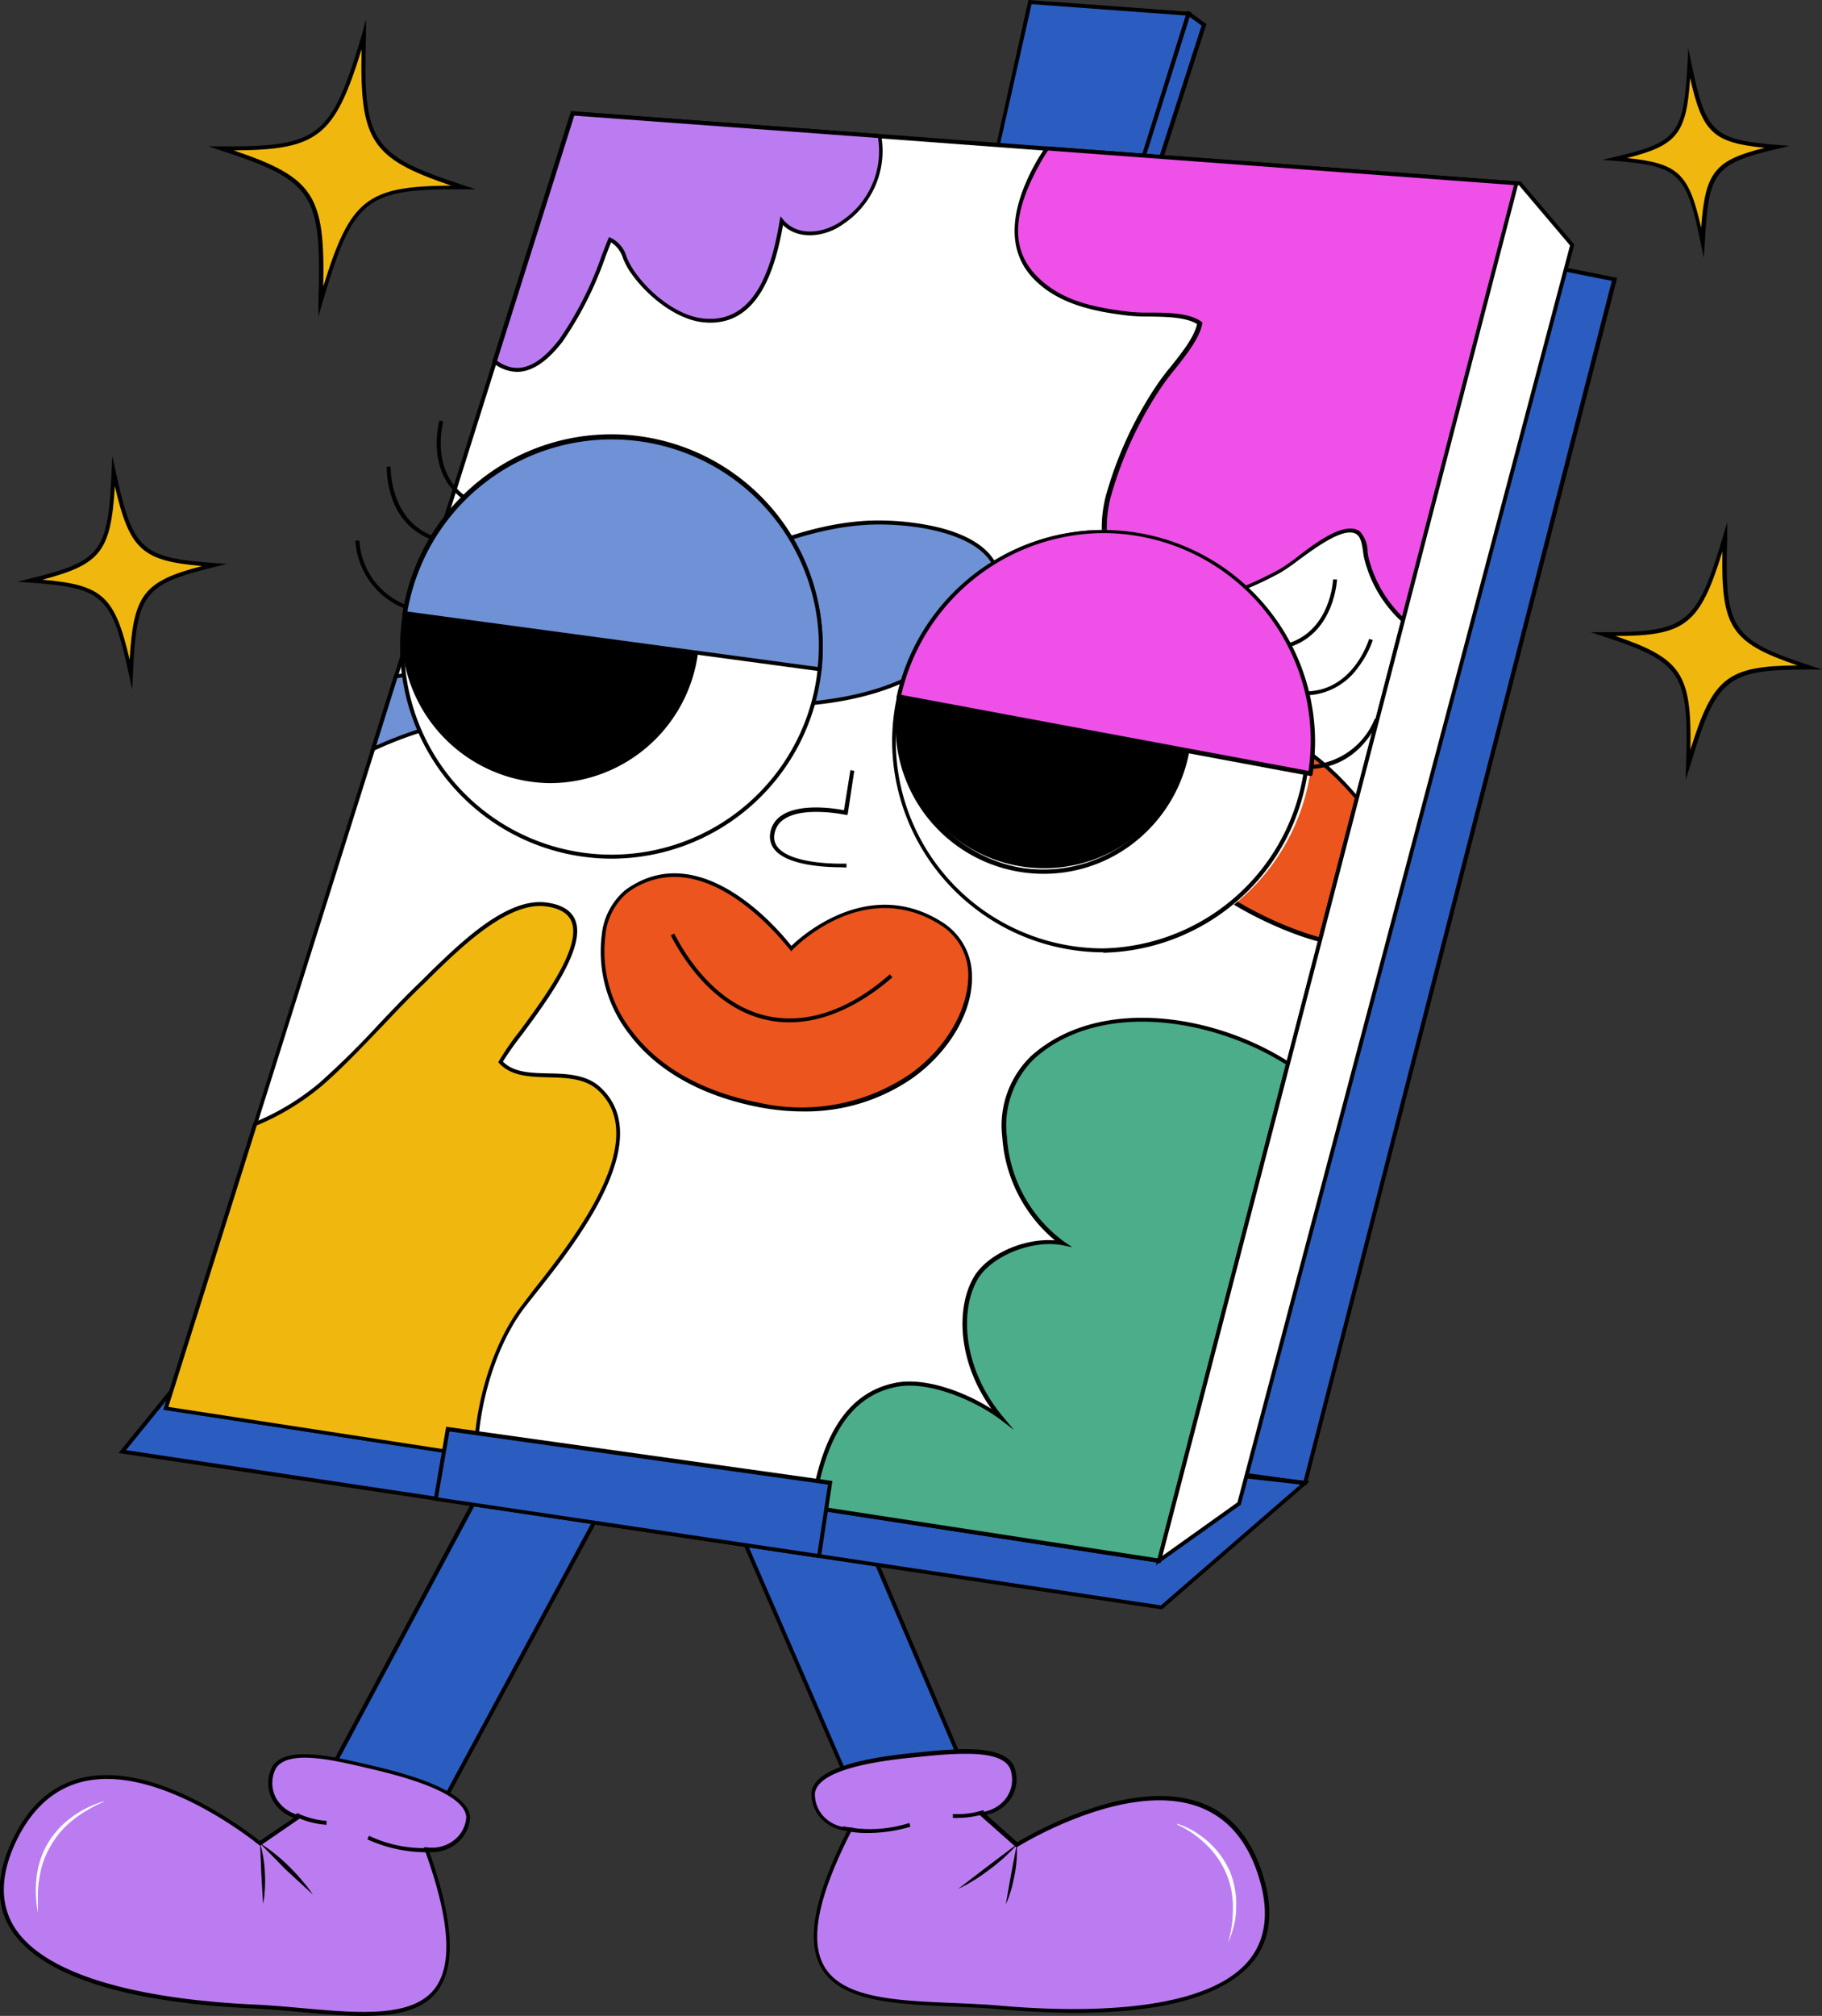<?xml version="1.0" encoding="UTF-8"?> <svg xmlns="http://www.w3.org/2000/svg" viewBox="0 0 189.16 209.2"><rect x="0" y="0" width="189.16" height="209.2" fill="#333333" stroke="none"/><defs><style> .cls-1 { fill: #f0b80f; } .cls-2 { fill: #2b5dc1; } .cls-3 { fill: #bb7cf1; } .cls-4 { fill: #fff; } .cls-5 { fill: #ef50e8; } .cls-6 { fill: #4bad89; } .cls-7 { fill: #6f91d5; } .cls-8 { fill: #ec551d; } </style></defs><g id="Слой_2" data-name="Слой 2"><g id="PREVIEW"><g><g><g><path class="cls-1" d="M48.1,19.46c-10.23-.05-11.59,1-14.79,11.8C33.67,20,32.72,18.58,23,15.4c10.23,0,11.59-1,14.78-11.79C37.42,14.83,38.37,16.28,48.1,19.46Z"></path><path d="M33.06,32.83l0-1.58c.35-11.18-.5-12.49-10.18-15.65l-1.24-.41H23c10.19.05,11.4-.93,14.59-11.65L38,2l0,1.58c-.36,11.18.5,12.5,10.17,15.66l1.24.4H48.1c-10.2-.05-11.41.93-14.59,11.65Zm-8.8-17.22c8.3,2.81,9.5,4.61,9.3,14.13,2.81-9.1,4.52-10.42,13.28-10.48-8.3-2.82-9.5-4.62-9.3-14.14C34.73,14.22,33,15.55,24.26,15.61Z"></path></g><g><path class="cls-1" d="M187.86,69.28c-8.73,0-9.88.88-12.61,10.06.31-9.57-.5-10.81-8.79-13.52,8.72.05,9.88-.88,12.6-10C178.76,65.33,179.57,66.57,187.86,69.28Z"></path><path d="M175,80.92l.05-1.59c.3-9.5-.43-10.62-8.66-13.31l-1.24-.41h1.31c8.65,0,9.7-.79,12.41-9.91l.45-1.52,0,1.58c-.3,9.51.42,10.63,8.65,13.32l1.24.4h-1.3c-8.65,0-9.7.79-12.41,9.91ZM167.71,66c6.88,2.35,7.93,3.92,7.79,11.8,2.34-7.53,3.84-8.68,11.11-8.75-6.88-2.35-7.94-3.92-7.79-11.81C176.48,64.8,175,66,167.71,66Z"></path></g><g><path class="cls-1" d="M184.5,15.25c-6.62,1.54-7.33,2.45-7.74,9.89-1.49-7.3-2.32-8.1-9.09-8.65C174.28,15,175,14,175.4,6.6,176.89,13.9,177.73,14.69,184.5,15.25Z"></path><path d="M176.88,26.73l-.32-1.55c-1.48-7.22-2.23-7.94-8.91-8.49l-1.3-.1,1.27-.3c6.53-1.52,7.17-2.34,7.58-9.7L175.28,5l.32,1.55c1.48,7.22,2.23,7.94,8.91,8.49l1.3.1-1.27.3C178,17,177.37,17.79,177,25.15Zm-8-10.33c5.34.54,6.47,1.57,7.73,7.24.43-5.79,1.39-7,6.6-8.3-5.35-.54-6.47-1.57-7.74-7.24C175.09,13.89,174.12,15.08,168.92,16.4Z"></path></g><g><path class="cls-1" d="M22.24,58.63C14.75,60.47,14,61.51,13.59,70c-1.8-8.27-2.75-9.16-10.45-9.71,7.49-1.83,8.29-2.87,8.65-11.33C13.59,57.2,14.54,58.09,22.24,58.63Z"></path><path d="M13.72,71.56,13.39,70c-1.78-8.2-2.65-9-10.27-9.54l-1.3-.09,1.27-.32c7.42-1.81,8.13-2.75,8.5-11.14l.07-1.58L12,48.88c1.78,8.21,2.64,9,10.27,9.55l1.3.09-1.27.31c-7.42,1.82-8.13,2.76-8.5,11.15ZM4.4,60.16c6.25.54,7.52,1.68,9.06,8.3.4-6.79,1.45-8.13,7.52-9.72-6.25-.54-7.52-1.68-9.06-8.3C11.52,57.22,10.47,58.56,4.4,60.16Z"></path></g></g><g><g><g><g><polygon class="cls-2" points="87 152.85 109.6 205.8 96.7 204.76 74.38 153.31 87 152.85"></polygon><path d="M109.92,206,96.56,205l0-.12L74.07,153.11l13.07-.47Zm-13.08-1.46,12.44,1L86.87,153.06l-12.19.44Z"></path></g><g><g><path class="cls-3" d="M88.24,189.82a4,4,0,0,1-2.53-.91,3.55,3.55,0,0,1-1.3-2.95c.52-2.85,8-3.59,11.07-3.9,3.71-.37,8.46-.85,9.56,1.32a3.43,3.43,0,0,1-.43,3.32,3.89,3.89,0,0,1-2.71,1.51l3.64,3.23S125.32,179,130.64,194s-14.62,15.39-26.7,14.34S77.91,210,88.24,189.82Z"></path><path d="M111.7,208.88c-2.32,0-4.9-.12-7.78-.36-1.67-.15-3.39-.22-5-.29-6-.26-11.6-.49-13.64-4-1.63-2.79-.75-7.45,2.69-14.23a4.14,4.14,0,0,1-2.35-.94,3.71,3.71,0,0,1-1.36-3.15c.54-3,8.05-3.75,11.25-4.07,3.83-.38,8.6-.86,9.76,1.43a3.67,3.67,0,0,1-.44,3.54,4,4,0,0,1-2.42,1.52l3.2,2.85c1.28-.77,11.51-6.72,18.86-4.17,3,1,5.16,3.36,6.41,6.88,1.4,3.93,1.16,7.15-.71,9.57C128.11,206.07,123.25,208.88,111.7,208.88ZM100.19,182c-1.55,0-3.23.16-4.69.31-2.84.28-10.4,1-10.89,3.73a3.36,3.36,0,0,0,1.23,2.77,3.74,3.74,0,0,0,2.41.85h.33l-.15.29c-3.49,6.8-4.42,11.42-2.85,14.12,1.93,3.31,7.46,3.54,13.31,3.79,1.67.07,3.39.14,5.06.29,7.73.67,21.36.92,25.85-4.89,1.77-2.3,2-5.39.65-9.18-1.21-3.4-3.29-5.64-6.17-6.64-7.61-2.64-18.52,4.14-18.63,4.21l-.13.08-4.1-3.63.46-.05a3.68,3.68,0,0,0,2.56-1.43,3.27,3.27,0,0,0,.42-3.11C104.25,182.28,102.36,182,100.19,182Z"></path></g><path d="M90.13,190.22a10.35,10.35,0,0,1-2.71-.31l.12-.39a13.38,13.38,0,0,0,6.87-.34l.11.39A15.66,15.66,0,0,1,90.13,190.22Z"></path><path d="M99.47,188.65a2.94,2.94,0,0,1-.54,0l0-.4a8.55,8.55,0,0,0,3.16-.41l.12.39A9.51,9.51,0,0,1,99.47,188.65Z"></path><path d="M105.55,191.46a18.36,18.36,0,0,1-2.82,2.55c-.51.37-1,.75-1.56,1.08l-.82.49c-.29.14-.56.3-.86.43l0,0,3-2.3,3-2.26Z"></path><path d="M105.56,191.44a12.77,12.77,0,0,1-.23,3.16c-.1.51-.21,1-.36,1.53l-.24.75a6.81,6.81,0,0,1-.31.74h0l.55-3.1.59-3.08Z"></path><path class="cls-4" d="M122.21,189.26a8.42,8.42,0,0,1,1.71.76,10.54,10.54,0,0,1,1.53,1.12,9,9,0,0,1,2.24,3.08,8.48,8.48,0,0,1,.52,1.85,7.6,7.6,0,0,1,.12,1.9l0,.48-.06.47c0,.31-.11.62-.17.92a12,12,0,0,1-.6,1.78l0,0A12.76,12.76,0,0,0,128,198a9.36,9.36,0,0,0-.16-1.83,8.16,8.16,0,0,0-.54-1.76,9.08,9.08,0,0,0-2.08-3,10.62,10.62,0,0,0-3-2.06Z"></path></g></g><g><g><polygon class="cls-2" points="51.63 151.34 28.72 194.19 39.61 198.85 64.11 153.46 51.63 151.34"></polygon><path d="M39.7,199.11l-11.27-4.82.11-.19,23-43,12.9,2.2-.13.25Zm-10.69-5,10.51,4.5,24.27-45-12-2.06Z"></path></g><g><g><path class="cls-3" d="M44.33,192a3.94,3.94,0,0,0,2.64-.56,3.52,3.52,0,0,0,1.67-2.76c-.14-2.89-7.42-4.6-10.46-5.32-3.63-.86-8.27-1.95-9.65.05a3.46,3.46,0,0,0,0,3.35A3.93,3.93,0,0,0,31,188.57l-4,2.72S9,176.34,1.76,190.5s12.47,17.17,24.58,17.73S51.93,213.31,44.33,192Z"></path><path d="M37.75,209.2c-2,0-4.15-.19-6.37-.39-1.66-.15-3.37-.3-5-.38C9,207.64,3,203.4,1,200c-1.54-2.64-1.35-5.86.55-9.57,1.7-3.34,4.15-5.35,7.26-6,7.61-1.56,17,5.68,18.15,6.62l3.55-2.4a4,4,0,0,1-2.2-1.83,3.65,3.65,0,0,1,0-3.56c1.46-2.12,6.12-1,9.87-.14,3.13.74,10.47,2.47,10.62,5.51a3.73,3.73,0,0,1-1.77,2.94,4.08,4.08,0,0,1-2.45.63c2.52,7.17,2.78,11.9.8,14.46C43.87,208.65,41.08,209.2,37.75,209.2ZM11.1,184.61a11.34,11.34,0,0,0-2.18.21c-3,.62-5.33,2.56-7,5.77-1.83,3.58-2,6.67-.56,9.18,3.69,6.35,17.23,7.9,25,8.25,1.69.08,3.4.23,5.06.38,5.84.52,11.35,1,13.69-2,1.92-2.47,1.6-7.18-1-14.38l-.11-.31.33,0a3.72,3.72,0,0,0,2.5-.53,3.32,3.32,0,0,0,1.58-2.58c-.13-2.74-7.52-4.48-10.31-5.13-3.43-.81-8.13-1.92-9.43,0a3.29,3.29,0,0,0,0,3.14,3.68,3.68,0,0,0,2.36,1.75l.45.11L27,191.55l-.12-.1C26.76,191.37,18.53,184.61,11.1,184.61Z"></path></g><path d="M44.08,192.22a14.94,14.94,0,0,1-5.94-1.34l.17-.37a13.35,13.35,0,0,0,6.76,1.24l.07.4A6.52,6.52,0,0,1,44.08,192.22Z"></path><path d="M33.9,189.37a8.73,8.73,0,0,1-3.24-.86l.17-.37a8.54,8.54,0,0,0,3.07.82Z"></path><path d="M27,191.28a18.09,18.09,0,0,1,3,2.4c.44.45.89.9,1.29,1.39l.61.73c.19.26.39.51.56.79l0,0L29.65,194,27,191.3Z"></path><path d="M27,191.29a12.85,12.85,0,0,1,.5,3.12,13.71,13.71,0,0,1,0,1.57l-.06.79a7.4,7.4,0,0,1-.13.8h0l-.18-3.14L27,191.29Z"></path><path class="cls-4" d="M10.75,187a10.51,10.51,0,0,0-1.64.83,10.32,10.32,0,0,0-1.49,1,9.17,9.17,0,0,0-2.33,2.68,8.87,8.87,0,0,0-1.19,3.33,9.89,9.89,0,0,0-.17,1.8c0,.31,0,.61,0,.92s0,.62,0,.93h0a12.67,12.67,0,0,1-.13-3.69,8.75,8.75,0,0,1,.4-1.81,8,8,0,0,1,.76-1.69,9.11,9.11,0,0,1,2.49-2.72,10.57,10.57,0,0,1,3.31-1.64Z"></path></g></g></g><g><g><g><polygon class="cls-2" points="160.12 27.49 167.61 28.99 135.49 153.91 127.15 152.76 160.12 27.49"></polygon><path d="M135.64,154.14l-8.75-1.21.06-.22L160,27.25l7.89,1.59-.05.2Zm-8.23-1.55,7.93,1.09,32-124.53-7.1-1.42Z"></path></g><g><polygon class="cls-2" points="20.57 140.95 12.69 150.64 120.59 166.82 135.49 153.91 20.57 140.95"></polygon><path d="M120.65,167h-.09L12.31,150.79l8.17-10.06.11,0,115.38,13ZM13.08,150.49,120.52,166.6,135,154.06,20.66,141.17Z"></path></g><g><g><polygon class="cls-2" points="106.93 0.22 123.42 1.42 115.83 25.57 101.79 23.24 106.93 0.22"></polygon><path d="M116,25.8l-14.42-2.4L106.77,0l16.92,1.24ZM102,23.07l13.65,2.27,7.45-23.73-16-1.18Z"></path></g><g><polygon class="cls-2" points="125.01 2.58 123.42 1.42 115.83 25.57 117.81 24.89 125.01 2.58"></polygon><path d="M115.51,25.9l7.8-24.81,1.94,1.41L118,25.05Zm8-24.14-7.39,23.49,1.51-.52,7.12-22.08Z"></path></g></g></g><g><g><polygon class="cls-4" points="59.47 11.76 157.44 19.03 120.34 161.95 17.21 146.12 59.47 11.76"></polygon><path d="M120.49,162.18l-.18,0L17,146.29,59.32,11.54l98.38,7.3ZM17.48,146l102.71,15.76,37-142.51L59.62,12Z"></path></g><g><g><path class="cls-5" d="M157.44,19,145.67,64.37a13,13,0,0,1-3.78-6.22c-.25-.8-.16-2.28-.89-2.85-1.77-1.35-6.51,3.05-8.18,4-4.38,2.38-11.73,5.33-16,1.13-2.37-2.31-2.52-5.72-1.81-8.7a39,39,0,0,1,5.14-11.35c1.18-1.91,4-4.63,4.4-6.8-1.65-1.18-5.31-.75-7.21-1-3.55-.41-7.31-1.13-9.91-3.82-3.29-3.4-1.84-7.86.18-11.58a16.74,16.74,0,0,1,1.1-1.76Z"></path><path d="M145.78,64.74l-.25-.22a13.12,13.12,0,0,1-3.83-6.31,5.48,5.48,0,0,1-.18-.93c-.1-.69-.21-1.48-.65-1.81-1.19-.91-4.17,1.27-6.14,2.72a19.19,19.19,0,0,1-1.82,1.25c-9.23,5-14,3.36-16.28,1.1-2.82-2.74-2.38-6.75-1.87-8.9a39.71,39.71,0,0,1,5.16-11.41,24.42,24.42,0,0,1,1.61-2.16c1.15-1.44,2.45-3.07,2.75-4.44-1.15-.73-3.27-.76-5-.78a20.19,20.19,0,0,1-2-.08c-3.67-.42-7.43-1.19-10-3.87s-2.66-6.67.15-11.83a17.76,17.76,0,0,1,1.11-1.78l.07-.1,49.14,3.65Zm-5.61-9.89a1.55,1.55,0,0,1,1,.29,3.08,3.08,0,0,1,.81,2.09,4.56,4.56,0,0,0,.16.86,12.89,12.89,0,0,0,3.46,5.9l11.63-44.78-48.42-3.59a16.23,16.23,0,0,0-1,1.65c-2.75,5.05-2.81,8.65-.21,11.34s6.19,3.34,9.79,3.76a19.42,19.42,0,0,0,2,.07c1.92,0,4.1.05,5.32.93l.11.07,0,.13c-.26,1.5-1.64,3.23-2.85,4.76a25,25,0,0,0-1.58,2.12,39.68,39.68,0,0,0-5.12,11.29c-.49,2.06-.91,5.91,1.77,8.5,2.23,2.18,6.78,3.74,15.8-1.16a21.21,21.21,0,0,0,1.77-1.22C136.27,56.55,138.59,54.85,140.17,54.85Z"></path></g><g><path class="cls-3" d="M87.55,23c-1.8,1.3-4.76,1.85-6.39-.13-.73,4.38-2.38,10.88-8.08,10.34C70.14,33,67,30.34,65.46,27.9c-.75-1.18-.87-2.55-2.13-3-1.42,3.51-2.76,7.41-5.09,10.44-2.69,3.51-5,3.66-6.87,2.2l8.1-25.76,31.88,2.36A8.9,8.9,0,0,1,87.55,23Z"></path><path d="M53.68,38.59a4.05,4.05,0,0,1-2.44-.9l-.11-.09,0-.14,8.15-25.92,32.21,2.39,0,.17a9.09,9.09,0,0,1-3.88,9.11C85.8,24.56,83,25,81.29,23.36c-.83,4.71-2.63,10.63-8.23,10.09-3-.28-6.19-3-7.77-5.44a8.2,8.2,0,0,1-.6-1.18,3,3,0,0,0-1.25-1.68l-.54,1.38a36.78,36.78,0,0,1-4.49,8.92Q56,38.58,53.68,38.59Zm-2.07-1.15c2.06,1.48,4.18.74,6.47-2.24a36.13,36.13,0,0,0,4.44-8.82c.21-.53.41-1.06.62-1.58l.08-.19.19.07a3.16,3.16,0,0,1,1.65,2,9.08,9.08,0,0,0,.57,1.12c1.53,2.41,4.59,5,7.47,5.26,5.43.51,7.08-5.56,7.85-10.17l.08-.44.28.34c1.52,1.84,4.29,1.42,6.12.1h0a8.69,8.69,0,0,0,3.73-8.57L59.62,12Z"></path></g><g><path class="cls-6" d="M133.73,110.37,120.34,162l-35.95-5.52c.85-5.83,3-11.57,8.61-12.72,3.4-.69,8.33,1.4,11,3.4-3-3.66-5.21-10-2.64-14.43,1.44-2.51,5.79-4.29,9.05-3.65-6-4-8.49-14.48-3.14-19.3C114.07,103.58,125.92,105.38,133.73,110.37Z"></path><path d="M120.49,162.18l-.18,0L84.16,156.6l0-.2c1.12-7.7,4-11.92,8.77-12.89,3.13-.64,7.37,1,10,2.7-3.53-4.93-3.67-10.48-1.86-13.63,1.38-2.42,5.24-4.12,8.45-3.86a15.27,15.27,0,0,1-5.46-10.7,10,10,0,0,1,3-8.44c7-6.26,19-4.36,26.74.61l.12.08,0,.15Zm-35.87-5.92,35.57,5.46,13.3-51.26c-7.65-4.83-19.36-6.67-26.12-.58a9.66,9.66,0,0,0-2.83,8.11,14.6,14.6,0,0,0,5.94,10.87l.85.57-1-.2c-3.14-.62-7.43,1.11-8.84,3.55C99.63,136,99.93,142,104.11,147l1.16,1.39-1.44-1.09c-2.39-1.82-7.32-4.08-10.79-3.37C88.49,144.83,85.74,148.87,84.62,156.26Z"></path></g><g><path class="cls-1" d="M54.34,135.52c-2.82,3.66-4.88,9.84-4.94,15.54l-32.18-4.94L26.5,116.6a25.94,25.94,0,0,0,6.79-4.11c3.8-3.28,7-7.19,10.63-10.63,2.81-2.66,8.26-8.54,12.68-8,8.58,1-3.14,13.42-4.62,16.35,2.41,2.61,7.44.17,10.28,2.82C68.57,118.9,57.79,131.06,54.34,135.52Z"></path><path d="M49.61,151.3l-32.66-5,9.38-29.84.09,0a25.68,25.68,0,0,0,6.74-4.08,86.54,86.54,0,0,0,6.17-6.09c1.43-1.51,2.91-3.07,4.45-4.53l1-1c3.11-3,7.81-7.59,11.86-7.11,1.6.19,2.63.79,3.06,1.78,1.22,2.84-2.82,8.31-5.49,11.92a32.85,32.85,0,0,0-2,2.82c1.14,1.14,2.88,1.18,4.72,1.22s4,.1,5.44,1.48c5.89,5.48-2.67,16.22-6.78,21.39-.42.52-.79,1-1.1,1.4h0c-2.87,3.72-4.84,9.91-4.9,15.42ZM17.48,146l31.72,4.87c.12-5.53,2.1-11.7,5-15.43h0L55.29,134c4-5.07,12.43-15.61,6.83-20.83-1.37-1.28-3.31-1.32-5.18-1.37s-3.85-.09-5.11-1.46l-.1-.1.07-.13a27.19,27.19,0,0,1,2.07-3c2.62-3.54,6.58-8.89,5.44-11.52-.37-.85-1.29-1.37-2.73-1.54-3.86-.45-8.66,4.22-11.53,7l-1,1c-1.53,1.44-3,3-4.43,4.51-2,2.07-4,4.22-6.2,6.12a26,26,0,0,1-6.76,4.11Z"></path></g><g><path class="cls-7" d="M95.11,70c-6.56,3.54-14.63,3.38-21.88,3.17-12.06-.33-24.36-.16-34.51,4.6l2.37-7.54c10.1-1.48,19.53-5.53,28.93-9.45,6.54-2.73,12.83-6.11,20.06-6.5,3.54-.2,11.08.45,13.12,4.23C105.88,63.4,98.6,68.07,95.11,70Z"></path><path d="M38.39,78.11,40.94,70l.13,0c9.69-1.42,18.92-5.27,27.84-9l1-.43c1.19-.49,2.4-1,3.56-1.53,5.22-2.3,10.62-4.67,16.56-5a27.3,27.3,0,0,1,7.19.64c3.09.73,5.21,2,6.13,3.7,1.21,2.23.61,4.63-1.76,7.13a26.87,26.87,0,0,1-6.41,4.64h0c-6.72,3.63-15.18,3.39-22,3.2-11.78-.33-24.13-.25-34.41,4.58Zm2.86-7.74-2.19,7c10.27-4.67,22.51-4.75,34.17-4.42,6.75.19,15.16.43,21.78-3.15h0a26.21,26.21,0,0,0,6.31-4.57c2.24-2.35,2.81-4.59,1.7-6.65-1.86-3.44-8.76-4.34-12.93-4.12-5.87.32-11.24,2.67-16.42,5-1.17.51-2.37,1-3.57,1.54l-1,.43C60.16,65.08,51,68.92,41.25,70.37Z"></path></g><g><path class="cls-8" d="M140.87,82.85h0l-3.81,14.69a27.21,27.21,0,0,1-2.78-.9c-5.12-1.94-12.28-6-14.11-11.65-1.56-4.83,1.24-9.25,6.24-9.72C132.33,74.71,137,78.34,140.87,82.85Z"></path><path d="M137.21,97.79l-.2-.05c-1-.26-1.92-.57-2.8-.9-2.79-1.06-12.06-5-14.23-11.79a7.72,7.72,0,0,1,.73-6.75,7.43,7.43,0,0,1,5.68-3.24c5.07-.48,9.86,2,14.64,7.66l.05,0v.14Zm-9.62-22.37a11.69,11.69,0,0,0-1.17,0,7,7,0,0,0-5.37,3.06,7.31,7.31,0,0,0-.68,6.39c2.12,6.57,11.24,10.49,14,11.53.81.31,1.67.6,2.55.84l3.74-14.39C136.36,77.87,132.07,75.42,127.59,75.42Z"></path></g></g><g><polygon class="cls-4" points="163.19 25.41 157.77 19.03 157.44 19.03 120.34 161.95 128.64 156.04 163.19 25.41"></polygon><path d="M120,162.44l.14-.54L157.28,18.82h.59l5.55,6.53,0,.11L128.82,156.16ZM157.59,19.23,120.68,161.46l7.79-5.55L163,25.47l-5.29-6.24Z"></path></g></g><g><polygon class="cls-2" points="85.04 161.48 45.24 155.57 46.49 148.32 86.19 153.9 85.04 161.48"></polygon><path d="M85.21,161.71l-40.2-6,1.31-7.65,40.1,5.63ZM45.48,155.4l39.38,5.85,1.1-7.18-39.3-5.52Z"></path></g></g><g><g><g><path class="cls-8" d="M65.49,107.19c2.49,3.32,6.71,6.2,13.27,7.49s12.1-.27,15.92-3c6.4-4.6,8.17-12.51,3-15.78-8.18-5.23-15.59,2.58-15.59,2.58s-8.76-12-17.11-5.93C62.08,94.69,61.24,101.56,65.49,107.19Z"></path><path d="M83.39,115.34a24.23,24.23,0,0,1-4.67-.46c-5.91-1.16-10.54-3.77-13.39-7.56a13.9,13.9,0,0,1-2.86-10.25,7,7,0,0,1,2.44-4.7c7.83-5.69,16.07,4.28,17.25,5.79,1.16-1.12,8.13-7.27,15.68-2.45a6.59,6.59,0,0,1,3.07,5.55c.11,3.68-2.3,7.83-6.11,10.58A19.47,19.47,0,0,1,83.39,115.34ZM70,91a8.18,8.18,0,0,0-4.88,1.66,6.61,6.61,0,0,0-2.27,4.43,13.43,13.43,0,0,0,2.78,9.94h0c2.79,3.71,7.33,6.27,13.14,7.4a20.06,20.06,0,0,0,15.76-3c3.71-2.66,6-6.68,6-10.23a6.12,6.12,0,0,0-2.89-5.21c-8-5.08-15.26,2.47-15.33,2.55l-.17.18-.15-.2C81.9,98.5,76.37,91,70,91Z"></path></g><path d="M82,106.09a10.86,10.86,0,0,1-2-.17c-5.55-1-8.88-6-10.36-8.85l.36-.19c1.45,2.81,4.69,7.68,10.07,8.64s10-2.36,12.31-4.41l.27.31C90.55,103.26,86.57,106.09,82,106.09Z"></path></g><g><path class="cls-4" d="M88.49,79.94l-.7,4.37s-7-1.52-7.61,2.14,7.68,3.33,7.68,3.33"></path><path d="M87.28,90c-1.5,0-5.39-.16-6.81-1.77a2.12,2.12,0,0,1-.5-1.8,2.63,2.63,0,0,1,1.17-1.8c1.93-1.31,5.56-.73,6.48-.55l.67-4.16.4.07L88,84.56l-.21,0s-4.36-.93-6.38.45a2.22,2.22,0,0,0-1,1.52,1.65,1.65,0,0,0,.4,1.47c1.61,1.82,7,1.63,7.07,1.62l0,.41Z"></path></g><g><g><g><g><circle class="cls-4" cx="63.47" cy="67.17" r="21.73" transform="translate(-5.36 128.84) rotate(-88.48)"></circle><path d="M63.46,89.11a22,22,0,0,1-21.89-20.8h0a21.94,21.94,0,1,1,23,20.77C64.23,89.1,63.84,89.11,63.46,89.11ZM42,68.29a21.52,21.52,0,1,0,5.51-15.53A21.55,21.55,0,0,0,42,68.29Z"></path></g><g><ellipse cx="57.22" cy="65.7" rx="15.37" ry="15.17" transform="translate(-15.14 114.23) rotate(-82.8)"></ellipse><path d="M57.18,81.27a15.56,15.56,0,1,1,2-31,15.16,15.16,0,0,1,10.21,5.89,15.59,15.59,0,0,1,3.09,11.49h0A15.53,15.53,0,0,1,57.18,81.27Zm.08-30.73a15,15,0,1,0,11.8,5.85,14.88,14.88,0,0,0-11.8-5.85Z"></path></g></g><g><path d="M48,51.76c-3.86-2.9-2.39-8.07-2.37-8.12l.39.11s-1.4,5,2.23,7.68Z"></path><path d="M45,56.07a6.8,6.8,0,0,1-4.33-4.48,9.72,9.72,0,0,1-.52-3.17h.41c0,.06-.15,5.65,4.57,7.26Z"></path><path d="M42.05,63.16A8.06,8.06,0,0,1,36.9,56.1h.41a7.64,7.64,0,0,0,4.88,6.69Z"></path></g><g><path class="cls-7" d="M85.09,69.45,42,63.64a21.73,21.73,0,0,1,43.14,2.41A22.58,22.58,0,0,1,85.09,69.45Z"></path><path d="M85.27,69.68,41.8,63.81l0-.21A21.94,21.94,0,0,1,85.39,66a24.73,24.73,0,0,1-.09,3.43Zm-43-6.22,42.63,5.76A22.36,22.36,0,0,0,85,66.06a21.52,21.52,0,0,0-42.7-2.6Z"></path></g></g><g><g><g><circle class="cls-4" cx="114.55" cy="76.9" r="21.73" transform="translate(-18.58 40.68) rotate(-18.66)"></circle><path d="M114.55,98.83A22,22,0,0,1,92.62,76.91h0A22,22,0,0,1,114.53,55h0a21.94,21.94,0,0,1,0,43.87ZM93,76.91a21.54,21.54,0,0,0,21.52,21.51h0a21.53,21.53,0,0,0,0-43.05h0A21.55,21.55,0,0,0,93,76.91Z"></path></g><g><path d="M123.31,77.77A15.17,15.17,0,1,1,111.08,60,15.27,15.27,0,0,1,123.31,77.77Z"></path><path d="M108.34,90.68A15.37,15.37,0,0,1,93.25,72.41a15.56,15.56,0,0,1,6.36-10,15.18,15.18,0,0,1,11.51-2.59,15.62,15.62,0,0,1,6,28.09A15.2,15.2,0,0,1,108.34,90.68Zm.08-30.74a14.74,14.74,0,0,0-8.57,2.75A15.21,15.21,0,0,0,105.71,90a14.76,14.76,0,0,0,11.2-2.52A15.2,15.2,0,0,0,111,60.18,14.51,14.51,0,0,0,108.42,59.94Z"></path></g></g><g><path d="M134,67.11l-.13-.39c4.3-1.44,4.53-6.54,4.53-6.59l.41,0C138.8,60.2,138.56,65.57,134,67.11Z"></path><path d="M135.52,72.16v-.41c5,0,6.6-5.39,6.62-5.45l.39.12A10,10,0,0,1,141,69.26,6.82,6.82,0,0,1,135.52,72.16Z"></path><path d="M136,79.8v-.41a7.66,7.66,0,0,0,6.73-4.81l.38.14S141.32,79.65,136,79.8Z"></path></g><g><path class="cls-5" d="M136,80.28l-42.71-8a21.73,21.73,0,0,1,43,4.61A23.87,23.87,0,0,1,136,80.28Z"></path><path d="M136.2,80.52l-.21,0-42.91-8,0-.2A22,22,0,0,1,114.53,55h0a22,22,0,0,1,22,21.92,23.72,23.72,0,0,1-.26,3.43ZM93.57,72.11,135.85,80a22.83,22.83,0,0,0,.23-3.16,21.57,21.57,0,0,0-21.54-21.52h0A21.65,21.65,0,0,0,93.57,72.11Z"></path></g></g></g></g></g></g></g></g></svg> 